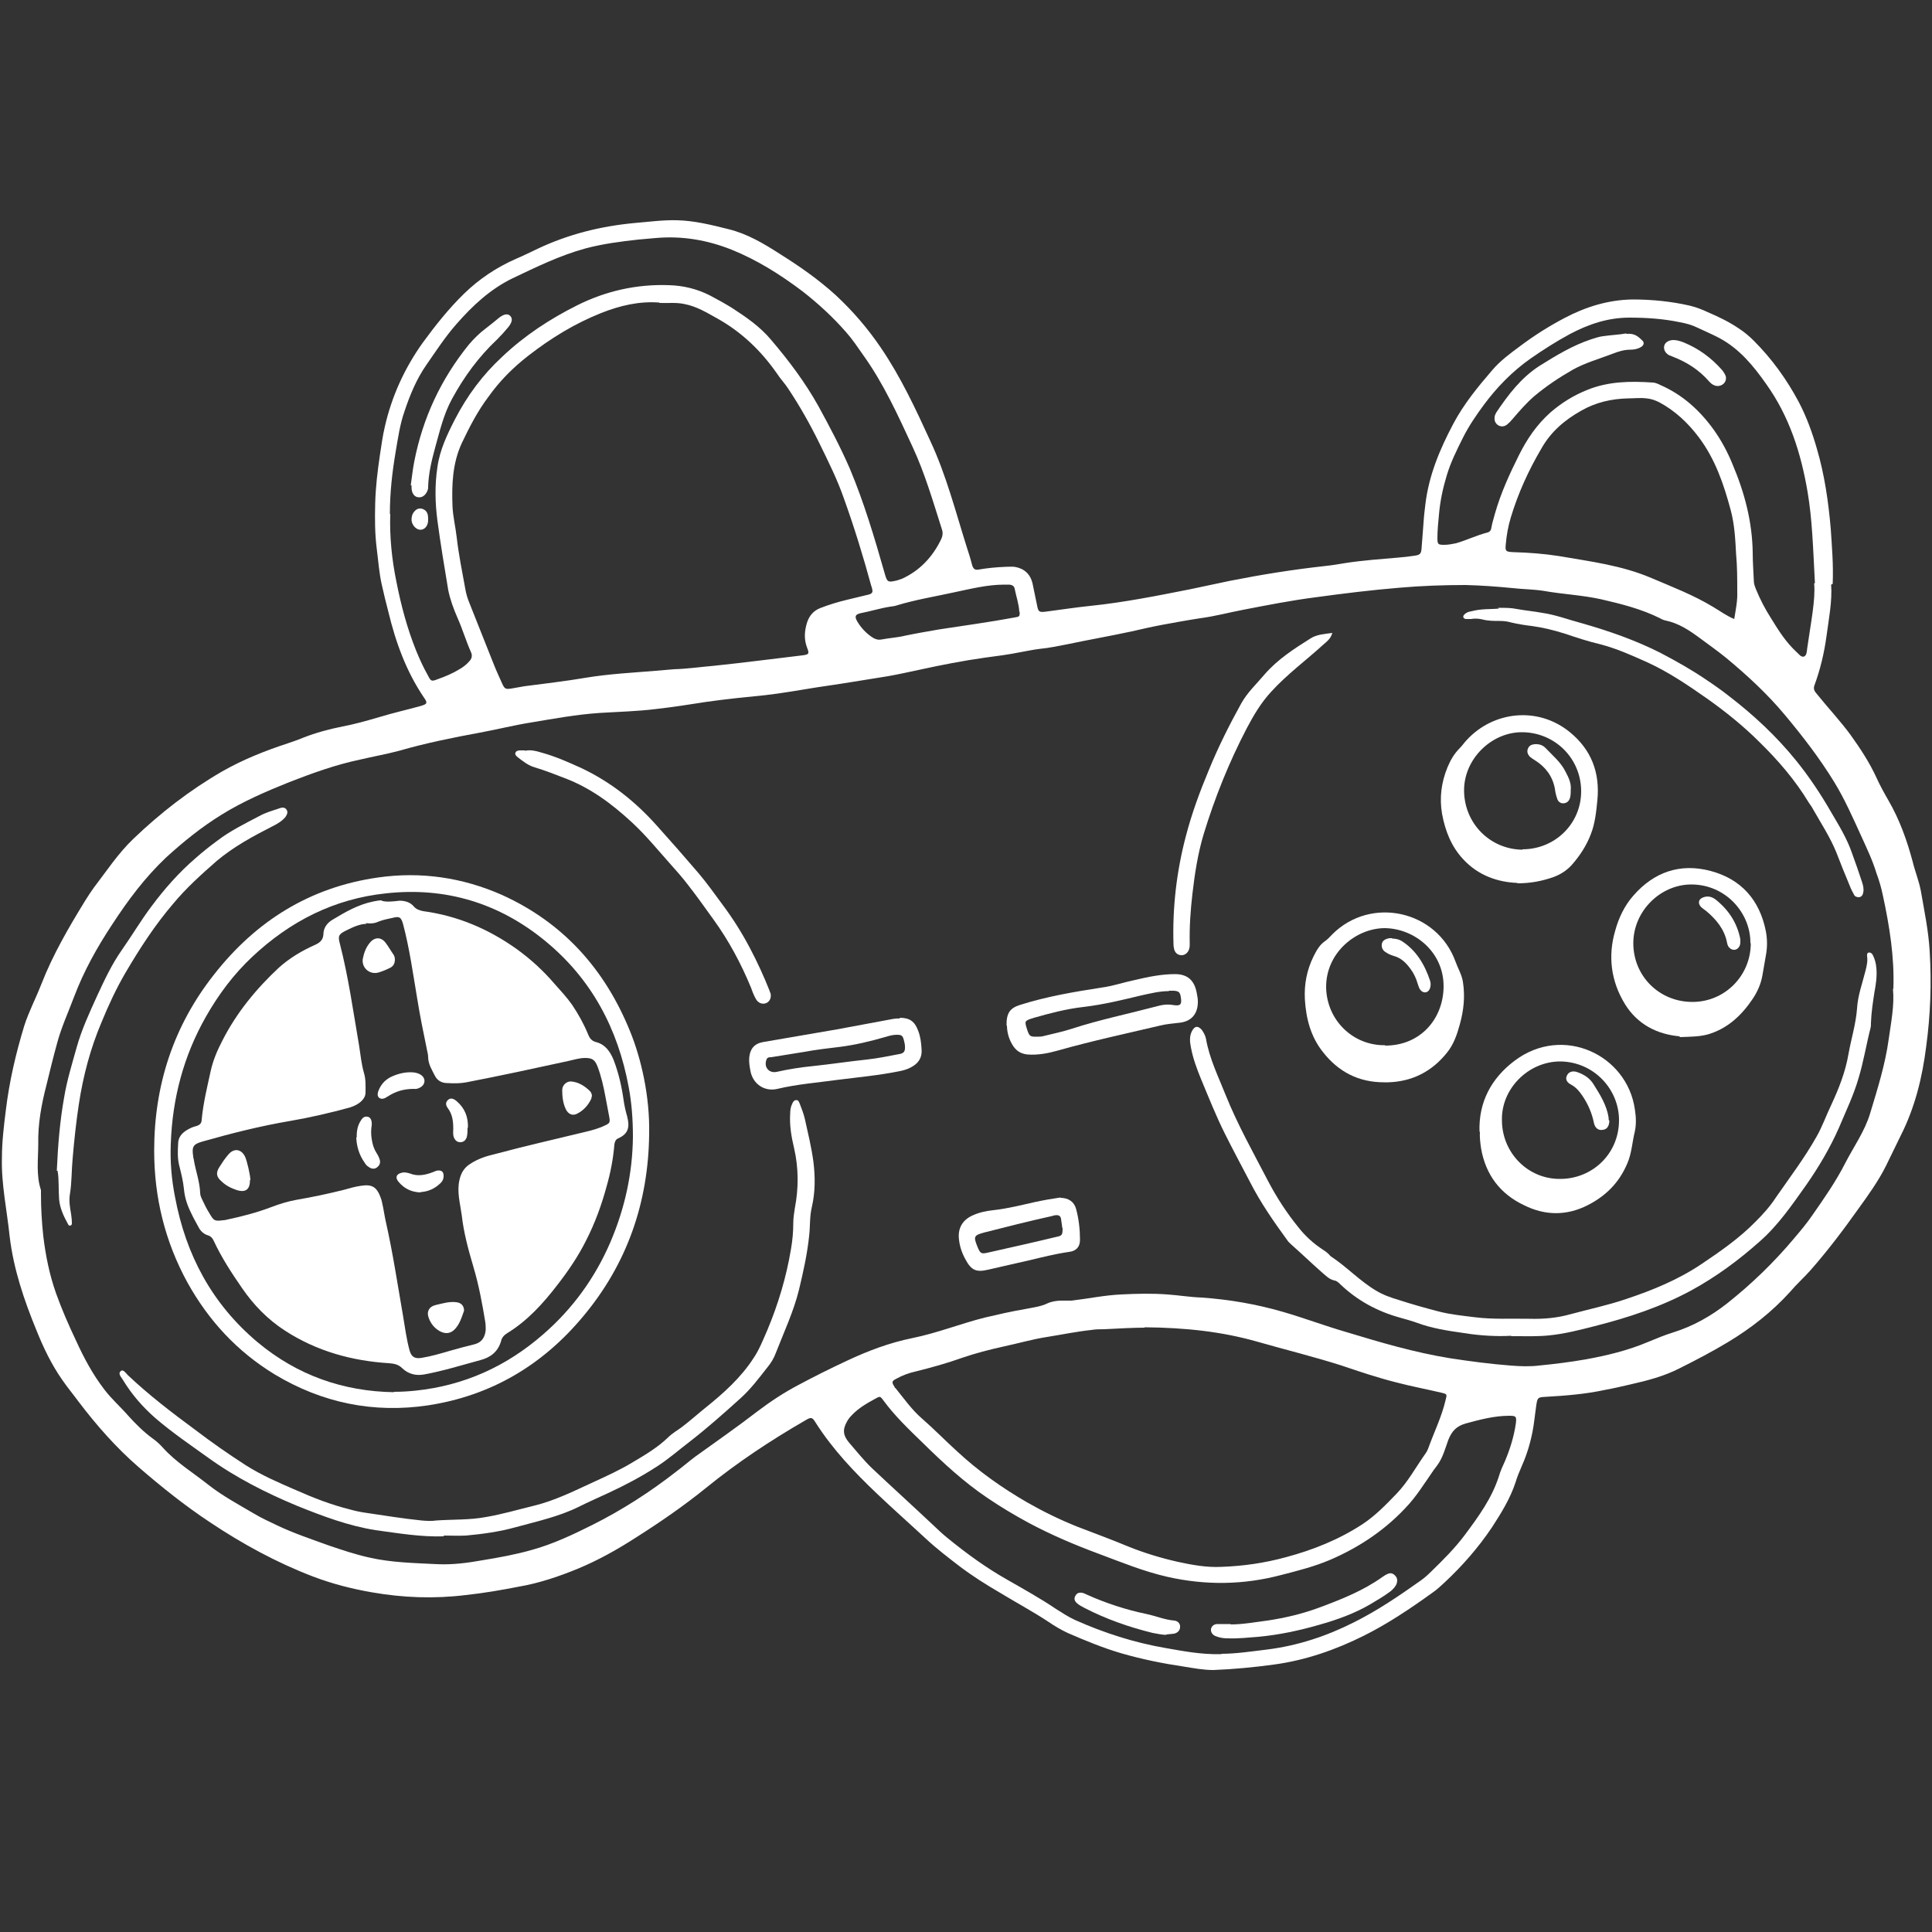 <?xml version="1.0" encoding="UTF-8"?><svg id="Layer_1" xmlns="http://www.w3.org/2000/svg" viewBox="0 0 50 50"><rect x="0" y="0" width="50" height="50" fill="#333333" stroke="none"/><defs><style>.cls-1{fill:#fff;}</style></defs><path class="cls-1" d="m47.39,15.13c.03.43-.06.88-.12,1.33-.06.44-.16.86-.31,1.27-.04.1,0,.16.06.23.29.36.61.7.88,1.07.25.35.48.7.66,1.09.09.2.2.4.31.59.29.5.48,1.03.63,1.59.06.25.16.49.21.75.09.52.2,1.04.23,1.57.05.83.02,1.65-.09,2.46-.1.8-.29,1.58-.66,2.31-.13.26-.25.52-.38.78-.2.4-.46.76-.72,1.12-.39.55-.8,1.09-1.24,1.59-.17.19-.36.36-.52.55-.47.52-1.02.95-1.62,1.31-.4.24-.82.46-1.24.67-.41.21-.84.32-1.28.42-.22.05-.43.1-.65.14-.51.11-1.02.15-1.54.18-.2.01-.21.02-.24.21-.02.12-.03.25-.05.38-.05.42-.16.83-.33,1.21-.06.14-.12.28-.16.42-.14.42-.37.79-.61,1.16-.35.52-.76.99-1.22,1.42-.1.09-.2.19-.32.27-.57.41-1.15.8-1.77,1.11-.74.37-1.52.64-2.34.75-.52.07-1.04.12-1.56.14-.26,0-.52-.05-.77-.09-.54-.08-1.08-.19-1.6-.34-.48-.14-.94-.33-1.4-.53-.17-.08-.34-.18-.5-.29-.41-.27-.84-.5-1.25-.75-.36-.21-.71-.43-1.04-.68-.3-.23-.6-.46-.88-.72-.42-.39-.85-.77-1.26-1.16-.59-.56-1.15-1.15-1.59-1.84-.09-.15-.12-.15-.27-.06-.9.52-1.76,1.09-2.56,1.74-.58.47-1.19.89-1.82,1.29-.48.31-.98.59-1.51.81-.49.2-.99.37-1.51.46-.46.09-.92.17-1.39.22-.81.1-1.62.07-2.42-.07-.52-.09-1.03-.22-1.53-.41-.94-.36-1.82-.84-2.66-1.4-.65-.43-1.25-.91-1.84-1.42-.59-.51-1.1-1.09-1.57-1.71-.14-.19-.29-.37-.42-.56-.28-.4-.49-.84-.67-1.29-.32-.78-.59-1.58-.69-2.42-.07-.68-.22-1.36-.2-2.04,0-.41.05-.82.1-1.22.09-.75.26-1.48.48-2.2.12-.37.3-.71.44-1.07.3-.77.71-1.47,1.14-2.17.07-.11.14-.22.22-.33.33-.43.63-.89,1.03-1.27.69-.66,1.45-1.25,2.28-1.73.54-.31,1.12-.54,1.7-.73.14-.05.27-.09.41-.15.33-.13.67-.22,1.02-.29.32-.06.63-.15.94-.24.36-.11.72-.19,1.08-.29.17-.05.18-.08.08-.22-.46-.68-.73-1.43-.92-2.22-.06-.23-.12-.47-.17-.7-.07-.31-.09-.62-.13-.93-.05-.39-.05-.78-.04-1.17.01-.42.06-.83.12-1.24.04-.25.07-.5.13-.75.18-.79.51-1.51.98-2.17.33-.45.67-.88,1.07-1.27.39-.38.84-.68,1.34-.9.19-.08.37-.17.56-.26.8-.38,1.65-.59,2.53-.67.36-.03.72-.08,1.08-.07.45.01.89.12,1.33.23.49.12.91.37,1.33.64.51.32,1,.66,1.45,1.07.44.41.82.85,1.16,1.35.52.76.91,1.6,1.29,2.43.41.88.65,1.82.94,2.74.05.15.1.31.14.47.03.09.07.13.17.11.23-.04.45-.06.68-.07.08,0,.17-.01.25,0,.24.04.4.18.46.42.04.19.08.39.12.58.03.16.05.18.22.16.39-.05.77-.11,1.16-.15.87-.09,1.72-.26,2.58-.43.35-.07.69-.15,1.04-.22.81-.16,1.62-.29,2.44-.38.19-.02.37-.05.55-.08.45-.07.91-.1,1.36-.14.14-.01.29-.03.43-.05.13-.02.16-.05.17-.19.02-.22.03-.43.05-.65.01-.17.03-.34.05-.5.09-.74.37-1.41.72-2.07.27-.51.63-.95,1-1.38.21-.25.47-.44.74-.64.36-.27.74-.51,1.14-.72.55-.29,1.13-.47,1.76-.48.5,0,1,.05,1.48.16.17.04.32.1.47.17.28.12.55.25.8.42.14.09.27.2.39.32.47.47.85,1,1.16,1.58.2.38.35.79.47,1.21.2.68.3,1.38.36,2.08.03.46.07.92.05,1.42Zm1.61,10.46c.03-.82-.1-1.62-.27-2.41-.04-.2-.1-.4-.17-.59-.1-.33-.25-.64-.39-.95-.22-.48-.43-.96-.7-1.4-.38-.62-.82-1.19-1.28-1.74-.45-.54-.96-1.01-1.5-1.46-.22-.18-.46-.35-.69-.52-.27-.2-.55-.39-.89-.46-.05-.01-.1-.03-.15-.06-.48-.24-1-.37-1.52-.49-.49-.11-1-.13-1.5-.22-.26-.04-.53-.04-.79-.07-.41-.04-.82-.07-1.22-.08-.57,0-1.14.02-1.71.07-.73.06-1.46.15-2.19.25-.62.08-1.23.2-1.85.32-.37.07-.74.17-1.12.22-.33.05-.65.11-.98.17-.27.05-.53.11-.79.17-.56.12-1.13.22-1.7.34-.22.04-.44.09-.66.11-.18.02-.36.06-.53.09-.3.06-.6.1-.91.14-.57.08-1.13.19-1.68.31-.28.06-.55.12-.83.17-.62.1-1.23.2-1.85.29-.44.07-.88.15-1.32.2-.5.05-1,.1-1.5.17-.45.07-.89.14-1.34.19-.48.06-.96.07-1.44.1-.61.04-1.2.15-1.8.25-.44.07-.87.18-1.31.26-.7.13-1.4.27-2.09.47-.34.09-.68.15-1.02.23-.62.13-1.23.35-1.82.58-.6.24-1.2.5-1.75.84-.52.32-.99.7-1.44,1.11-.55.52-.99,1.11-1.4,1.74-.39.59-.73,1.2-.98,1.86-.15.4-.33.79-.44,1.2-.1.36-.19.73-.28,1.1-.13.5-.22,1-.21,1.51,0,.4-.06.81.07,1.2,0,.03,0,.06,0,.09,0,.37.02.73.06,1.1.06.5.16,1,.33,1.48.15.42.33.83.52,1.23.2.44.43.87.73,1.26.19.25.42.45.62.68.19.21.39.41.62.58.1.07.19.15.27.24.35.39.8.66,1.2.98.36.28.77.5,1.16.73.2.12.4.21.61.31.42.2.87.35,1.31.51.35.12.71.24,1.07.32.57.13,1.16.14,1.74.17.4.02.79-.03,1.18-.1.43-.07.87-.15,1.29-.27.54-.15,1.05-.39,1.55-.64.78-.39,1.51-.86,2.2-1.4.16-.12.31-.25.47-.37.54-.39,1.09-.77,1.62-1.18.33-.25.68-.48,1.04-.67.41-.22.83-.43,1.26-.63.55-.26,1.11-.47,1.7-.59.64-.13,1.24-.37,1.87-.53.34-.08.69-.16,1.04-.22.2-.04.4-.06.59-.15.11-.05.24-.07.37-.07.08,0,.17,0,.25,0,.43-.05.85-.14,1.29-.16.4-.02.79-.03,1.19,0,.29.02.59.07.88.08.72.05,1.42.17,2.11.37.55.16,1.08.36,1.63.52.89.27,1.77.53,2.69.68.52.08,1.05.15,1.57.19.25.02.5.03.74,0,.41-.04.81-.09,1.21-.16.55-.1,1.09-.23,1.61-.45.22-.09.43-.18.66-.25.51-.16.97-.42,1.39-.75.63-.5,1.21-1.06,1.73-1.68.17-.2.33-.39.48-.61.3-.43.6-.86.84-1.33.22-.43.51-.83.65-1.3.19-.63.39-1.26.48-1.92.06-.43.15-.87.11-1.3ZM17.06,7.83c-.52-.04-1.02.08-1.5.27-.68.27-1.3.65-1.88,1.1-.4.31-.75.66-1.04,1.07-.28.37-.49.78-.69,1.2-.24.52-.26,1.07-.24,1.62.01.27.08.55.11.82.05.44.14.88.22,1.32.02.13.06.26.11.38.21.52.41,1.04.62,1.56.07.18.15.35.23.53.06.13.09.14.23.12.11-.02.22-.04.34-.06.53-.07,1.06-.13,1.59-.22.6-.1,1.21-.13,1.81-.18.16-.01.31-.03.47-.04.35-.01.69-.06,1.04-.09.77-.08,1.53-.18,2.29-.27.16-.02.18-.04.12-.19-.09-.23-.07-.45,0-.67.06-.17.16-.29.33-.36.23-.09.46-.16.71-.22.18-.04.36-.09.54-.13.09-.02.13-.06.1-.15,0-.02-.01-.05-.02-.07-.21-.77-.44-1.52-.71-2.27-.17-.49-.4-.95-.63-1.42-.24-.49-.51-.97-.81-1.42-.09-.14-.2-.25-.29-.39-.41-.59-.92-1.08-1.55-1.43-.27-.15-.53-.31-.84-.37-.22-.05-.43-.02-.65-.03Zm12.55,26.53c-.27,0-.65.02-1.03.04-.11,0-.23,0-.34.02-.38.04-.76.12-1.14.18-.39.06-.76.17-1.14.25-.36.08-.71.17-1.06.29-.39.14-.79.25-1.19.35-.18.04-.35.1-.51.19-.12.06-.13.09-.05.21,0,.02.02.03.03.04.22.27.42.56.69.79.31.27.6.57.91.85.55.51,1.16.94,1.8,1.31.42.24.85.45,1.3.63.44.17.88.33,1.31.51.42.17.85.3,1.29.4.37.08.75.15,1.13.13.57-.02,1.12-.1,1.67-.25.71-.19,1.38-.46,1.99-.86.33-.22.6-.5.87-.78.3-.31.5-.69.75-1.04.03-.04.05-.08.07-.13.15-.42.35-.82.45-1.25.04-.16.05-.16-.12-.2-.38-.09-.76-.16-1.14-.26-.48-.12-.96-.28-1.43-.44-.72-.23-1.46-.41-2.19-.62-.92-.26-1.85-.36-2.9-.37ZM10.1,13.3c-.02.58.04,1.18.16,1.76.12.61.28,1.21.51,1.78.09.22.19.44.31.65.07.14.09.15.24.09.2-.07.39-.15.57-.26.09-.05.18-.12.25-.2.07-.07.09-.15.05-.24-.13-.29-.22-.6-.35-.89-.1-.23-.19-.47-.24-.72-.1-.6-.2-1.2-.28-1.8-.06-.46-.07-.92,0-1.38.06-.44.25-.84.45-1.23.32-.62.72-1.16,1.23-1.63.58-.55,1.24-.98,1.94-1.33.74-.37,1.54-.55,2.37-.52.38.01.74.1,1.07.27.19.1.37.2.55.31.37.24.74.49,1.03.84.46.54.88,1.1,1.22,1.71.29.53.57,1.06.81,1.61.37.88.64,1.79.9,2.7.07.25.08.26.33.2.04-.01.08-.03.12-.04.46-.21.79-.56,1.01-1.01.04-.08.06-.17.03-.26-.23-.72-.44-1.45-.76-2.14-.38-.82-.75-1.64-1.28-2.38-.14-.2-.28-.41-.44-.59-.34-.39-.72-.74-1.13-1.06-.57-.43-1.17-.81-1.84-1.08-.63-.25-1.28-.36-1.96-.3-.15.01-.3.03-.45.04-.46.05-.92.11-1.37.23-.66.18-1.27.48-1.88.77-.58.28-1.04.71-1.46,1.19-.29.33-.53.7-.78,1.06-.25.36-.42.77-.56,1.19-.12.34-.17.7-.23,1.05-.09.53-.15,1.06-.15,1.61Zm21.52,29.5c.35,0,.76-.06,1.17-.11.8-.1,1.55-.35,2.26-.71.6-.3,1.16-.68,1.71-1.07.1-.07.19-.15.27-.23.32-.31.63-.62.89-.97.35-.47.69-.94.87-1.5.04-.14.1-.27.16-.4.13-.31.23-.63.28-.97.02-.18.01-.2-.17-.2-.39,0-.76.1-1.13.2-.24.07-.36.2-.45.43-.08.22-.14.46-.29.66-.12.15-.22.32-.33.47-.12.18-.25.36-.39.52-.57.64-1.26,1.11-2.05,1.45-.4.17-.83.28-1.26.39-.98.26-1.96.27-2.94.05-.62-.14-1.2-.38-1.79-.6-.62-.23-1.23-.49-1.81-.8-.37-.2-.72-.41-1.06-.64-.61-.41-1.15-.91-1.67-1.42-.36-.35-.73-.7-1.03-1.11-.08-.11-.09-.11-.21-.04-.22.12-.43.24-.6.42-.05.05-.1.11-.13.17-.12.21-.1.36.05.54.2.23.38.46.6.67.52.49,1.05.97,1.57,1.46.13.12.25.24.39.35.49.4,1,.77,1.55,1.08.42.24.85.48,1.25.75.16.1.31.2.48.28.76.34,1.54.59,2.35.73.46.08.91.17,1.44.16Zm15.35-27.71c-.05-.95-.07-1.65-.19-2.36-.17-1-.47-1.95-1.07-2.79-.33-.47-.69-.91-1.21-1.19-.19-.1-.38-.18-.57-.27-.14-.07-.29-.11-.45-.14-.43-.09-.86-.12-1.31-.12-.56,0-1.06.17-1.55.43-.35.19-.68.4-1.01.63-.47.33-.87.74-1.21,1.2-.2.27-.39.55-.54.85-.16.32-.32.64-.42.98-.1.33-.17.66-.2,1.01-.02.2-.04.41-.04.61,0,.16.02.17.18.17.1,0,.2-.02.3-.04.28-.08.54-.21.82-.28.07-.02.09-.07.1-.14.02-.12.06-.23.09-.35.15-.53.38-1.03.62-1.51.21-.42.46-.79.82-1.11.29-.25.6-.44.95-.58.54-.22,1.11-.23,1.69-.19.06,0,.13.03.19.06.58.25,1.03.66,1.39,1.16.2.28.36.58.49.9.31.73.51,1.49.52,2.29,0,.25.02.49.03.74,0,.07.03.13.05.19.11.27.24.52.4.77.19.31.38.61.65.86.06.05.12.15.2.12.07-.03.07-.14.08-.21.09-.64.22-1.27.18-1.68Zm-2.09.94c.04-.25.09-.48.08-.72,0-.32,0-.65-.03-.97-.02-.38-.04-.77-.14-1.14-.18-.67-.4-1.32-.83-1.89-.28-.37-.61-.68-1.02-.9-.1-.05-.21-.09-.33-.1-.16-.02-.31,0-.47,0-.43.01-.84.1-1.22.32-.43.24-.79.55-1.03.98-.33.56-.6,1.15-.79,1.78-.07.23-.11.46-.13.69-.02.19,0,.2.2.21.39.01.78.04,1.17.1.81.14,1.63.24,2.4.57.54.23,1.09.44,1.6.75.17.1.33.22.54.31Zm-18.5-.19c-.01-.21-.08-.4-.12-.6-.01-.07-.06-.1-.13-.11-.05,0-.1,0-.14,0-.44,0-.87.11-1.3.2-.5.11-1,.19-1.49.34-.05.02-.11.02-.16.03-.26.04-.51.12-.77.17-.12.03-.17.07-.08.22.09.15.21.28.35.38.08.06.17.1.27.08.21-.04.42-.05.62-.1.29-.06.58-.11.87-.16.65-.1,1.31-.19,1.96-.31.13-.02.13-.03.13-.15Z"/><path class="cls-1" d="m16.8,29.35c-.02,1.77-.57,3.36-1.71,4.72-1.05,1.26-2.38,2.05-4.01,2.3-1.41.21-2.74-.06-3.97-.8-.97-.59-1.71-1.39-2.26-2.38-.58-1.06-.86-2.2-.86-3.41,0-1.7.5-3.23,1.55-4.56,1.08-1.38,2.48-2.26,4.24-2.51,1.11-.16,2.19,0,3.21.45,1.59.72,2.67,1.93,3.32,3.54.28.69.51,1.66.49,2.65Zm-6.61,6.67c.19,0,.37-.01.56-.03,1.26-.13,2.36-.63,3.31-1.46.76-.66,1.34-1.46,1.74-2.39.37-.87.57-1.77.58-2.72,0-.43-.03-.87-.11-1.29-.28-1.51-.96-2.79-2.15-3.77-1.2-.99-2.59-1.41-4.13-1.24-1.34.14-2.48.72-3.46,1.64-.48.45-.87.97-1.2,1.55-.58,1.02-.87,2.12-.91,3.29-.02.46.02.93.11,1.38.28,1.5.96,2.77,2.14,3.76,1.02.85,2.21,1.27,3.53,1.29Z"/><path class="cls-1" d="m39.1,34.57c-.34.02-.78,0-1.21-.07-.42-.06-.83-.12-1.23-.27-.14-.05-.29-.09-.43-.13-.58-.16-1.1-.44-1.54-.86-.04-.04-.09-.09-.15-.1-.15-.03-.24-.14-.35-.23-.26-.23-.51-.47-.77-.7-.04-.04-.08-.07-.11-.12-.35-.48-.69-.97-.96-1.5-.22-.42-.44-.83-.65-1.25-.23-.46-.42-.94-.62-1.42-.11-.27-.21-.54-.26-.82-.03-.14-.04-.29.03-.42.07-.13.15-.14.25-.03.05.07.09.14.11.23.09.52.32.98.51,1.46.31.77.72,1.5,1.1,2.23.22.42.48.82.78,1.19.18.23.4.43.65.59.05.03.1.07.14.11.02.02.04.05.06.06.41.27.74.63,1.16.88.18.11.38.18.58.24.34.11.69.21,1.04.3.31.08.62.11.94.15.47.06.94.03,1.41.04.36.01.72-.02,1.07-.12.48-.13.96-.23,1.43-.39.69-.23,1.35-.5,1.96-.91.49-.33.98-.67,1.4-1.1.19-.19.37-.39.52-.62.36-.52.74-1.02,1.05-1.57.15-.26.25-.55.38-.82.2-.43.37-.86.45-1.33.07-.39.19-.77.22-1.17.02-.34.14-.66.22-.98.03-.12.06-.25.04-.37,0-.04-.01-.09.05-.1.05,0,.08.03.1.07.05.1.08.21.09.33.02.21-.01.42-.05.63-.04.26-.08.52-.09.79,0,.04,0,.09-.01.13-.11.43-.18.87-.31,1.3-.13.45-.33.86-.51,1.29-.23.52-.52,1.01-.84,1.47-.37.52-.73,1.05-1.21,1.47-.54.48-1.12.91-1.76,1.26-.79.43-1.64.71-2.51.93-.39.1-.78.2-1.18.24-.29.03-.58.02-.97.02Z"/><path class="cls-1" d="m11.49,39.76c-.6.02-1.18-.08-1.77-.16-.7-.11-1.36-.36-2.01-.62-.82-.34-1.61-.74-2.33-1.26-.46-.33-.93-.65-1.36-1.02-.33-.29-.61-.61-.84-.99-.04-.07-.14-.16-.05-.23.06-.05.13.06.18.11.55.52,1.14.97,1.75,1.42.42.32.85.62,1.3.91.41.26.85.45,1.29.64.45.2.91.38,1.39.5.14.04.28.07.42.09.48.07.96.15,1.45.2.13.01.25.02.38,0,.43-.03.87-.01,1.29-.09.41-.07.82-.19,1.23-.29.54-.13,1.04-.38,1.54-.61.35-.16.7-.32,1.03-.52.32-.19.64-.38.91-.64.11-.11.24-.18.36-.27.21-.16.41-.34.61-.5.46-.37.91-.77,1.24-1.28.15-.22.25-.48.36-.73.28-.67.49-1.37.61-2.09.04-.23.06-.45.06-.68,0-.13.02-.25.04-.38.1-.52.1-1.04-.02-1.56-.07-.29-.12-.59-.1-.89,0-.08.01-.17.05-.25.02-.05.05-.1.11-.1.06,0,.07.06.09.1.05.13.1.26.13.39.08.36.17.73.22,1.1.05.4.05.79-.04,1.18-.06.25-.04.5-.07.75-.05.47-.15.92-.26,1.38-.14.57-.39,1.1-.6,1.64-.05.14-.13.27-.23.39-.22.28-.43.56-.7.8-.42.38-.85.76-1.3,1.11-.29.22-.56.46-.86.65-.4.26-.82.48-1.25.68-.26.12-.51.23-.77.36-.51.25-1.06.37-1.61.52-.43.12-.86.18-1.3.22-.19.01-.38,0-.58,0Z"/><path class="cls-1" d="m35.82,28.01c-.66,0-1.18-.27-1.58-.78-.32-.4-.44-.87-.47-1.37-.02-.39.05-.75.22-1.1.08-.16.16-.31.31-.41.07-.05.12-.11.18-.17,1-1,2.71-.62,3.19.71.06.17.16.33.19.52.06.38.02.74-.08,1.1-.07.26-.16.52-.33.73-.39.49-.9.75-1.52.77-.04,0-.07,0-.11,0Zm.03-.95c.91,0,1.5-.69,1.51-1.52.01-.9-.75-1.51-1.52-1.52-.74,0-1.53.63-1.52,1.54.02.85.7,1.5,1.52,1.49Z"/><path class="cls-1" d="m39.27,22.85c-.51-.02-1.01-.19-1.4-.61-.31-.33-.47-.74-.55-1.18-.07-.41-.02-.81.14-1.2.08-.19.17-.35.32-.5.07-.07.12-.15.19-.22.68-.73,1.83-.87,2.66-.19.55.45.78,1.04.71,1.76-.03.3-.06.6-.17.88-.11.29-.28.55-.48.78-.13.15-.3.26-.49.33-.29.1-.58.16-.93.16Zm.13-.87c.84,0,1.52-.66,1.52-1.5,0-.84-.66-1.51-1.5-1.53-.81-.02-1.54.69-1.53,1.52.01.84.67,1.51,1.51,1.52Z"/><path class="cls-1" d="m38.29,29.3c-.03-.78.31-1.4.91-1.85,1.25-.94,2.91-.15,3.11,1.26.03.19.04.38,0,.57-.07.28-.08.57-.2.84-.21.49-.55.83-1.02,1.07-.55.28-1.11.27-1.65,0-.61-.29-.99-.78-1.11-1.47-.02-.14-.04-.29-.03-.44Zm.58-.31c0,.84.67,1.53,1.51,1.52.82,0,1.52-.64,1.52-1.52,0-.8-.65-1.51-1.52-1.52-.83,0-1.53.71-1.51,1.52Z"/><path class="cls-1" d="m43.47,26.82c-.57-.05-1.09-.3-1.42-.84-.36-.59-.44-1.24-.25-1.89.09-.33.24-.65.47-.91.53-.61,1.21-.85,2-.64.79.21,1.27.75,1.43,1.56.04.21.04.42,0,.63-.03.17-.06.34-.09.52-.04.22-.13.42-.25.6-.29.43-.65.77-1.16.92-.22.06-.45.06-.73.07Zm1.83-2.41c.01-.77-.63-1.52-1.53-1.52-.8,0-1.5.69-1.5,1.52,0,.85.67,1.52,1.53,1.52.84,0,1.51-.68,1.51-1.52Z"/><path class="cls-1" d="m38.77,15.73c.2,0,.34,0,.48.03.22.04.44.06.66.1.35.05.69.18,1.03.27.7.2,1.39.44,2.04.77.4.21.79.43,1.16.68.21.14.41.28.6.43.64.49,1.23,1.04,1.74,1.67.34.42.64.87.91,1.34.2.34.41.68.54,1.06.09.25.18.5.26.75.03.09.05.18.03.27-.01.06-.04.11-.11.12-.06,0-.11-.02-.13-.07-.04-.07-.08-.15-.11-.23-.12-.29-.24-.58-.35-.87-.16-.39-.39-.74-.6-1.11-.03-.06-.07-.11-.11-.17-.35-.58-.79-1.09-1.27-1.56-.42-.42-.88-.79-1.36-1.13-.5-.35-1-.69-1.55-.94-.4-.18-.8-.36-1.23-.47-.3-.07-.6-.17-.9-.27-.28-.09-.57-.16-.86-.2-.18-.02-.36-.05-.53-.09-.1-.03-.2-.04-.3-.04-.15,0-.3,0-.45-.04-.09-.02-.19-.03-.29-.01-.05,0-.1,0-.14,0-.07-.02-.08-.07-.03-.12.05-.05.11-.07.18-.08.25-.07.51-.05.71-.07Z"/><path class="cls-1" d="m1.47,30.3c.03-.67.08-1.29.19-1.9.07-.43.2-.85.32-1.28.13-.47.33-.9.53-1.34.19-.41.38-.82.64-1.19.26-.37.49-.76.76-1.12.34-.46.72-.89,1.15-1.26.18-.16.37-.31.56-.45.34-.26.71-.44,1.09-.64.16-.09.34-.14.52-.2.07-.03.15-.03.19.04.04.07,0,.13-.03.18-.09.11-.21.18-.33.24-.51.26-1.01.53-1.45.9-.4.35-.79.7-1.13,1.11-.47.55-.86,1.15-1.23,1.78-.24.41-.44.84-.62,1.28-.29.68-.48,1.4-.59,2.13-.07.46-.12.93-.16,1.4-.03.31-.02.61-.07.92-.03.18,0,.35.03.52.01.08.02.15.02.23,0,.03,0,.06-.05.07-.03,0-.04-.02-.05-.04-.11-.2-.21-.41-.23-.64-.02-.26,0-.53-.04-.74Z"/><path class="cls-1" d="m26.05,26.55c-.01-.33.09-.46.34-.54.69-.22,1.4-.34,2.11-.45.3-.04.59-.14.88-.2.34-.08.68-.15,1.03-.15.32,0,.5.16.56.48.01.07.03.14.03.21.01.33-.16.54-.49.57-.16.02-.32.03-.48.07-.89.21-1.78.4-2.66.65-.25.07-.51.12-.78.1-.19-.02-.31-.11-.4-.27-.1-.17-.13-.35-.13-.48Zm4.2-.9c-.24,0-.48.06-.71.11-.5.12-.99.24-1.5.3-.44.05-.86.16-1.28.28-.26.08-.25.08-.17.33.05.14.07.16.22.16.07,0,.15,0,.21-.02.24-.06.49-.11.73-.19.71-.23,1.44-.38,2.16-.57.14-.04.29-.07.45-.04.19.03.23-.01.2-.2-.02-.13-.05-.16-.18-.17-.04,0-.08,0-.13,0Z"/><path class="cls-1" d="m23.28,26.34c.26,0,.39.09.48.33.06.15.08.31.09.48.02.22-.08.37-.27.47-.09.05-.19.08-.29.1-.54.11-1.09.16-1.64.23-.51.07-1.03.11-1.53.23-.34.08-.64-.13-.7-.47-.02-.11-.04-.22-.03-.34.02-.22.13-.36.35-.4.64-.11,1.28-.22,1.92-.33.43-.08.86-.16,1.29-.24.11-.02.22-.05.34-.04Zm-.08.44c-.1,0-.2.03-.3.06-.38.11-.76.2-1.14.25-.31.04-.62.07-.93.13-.29.05-.58.09-.87.14-.05,0-.11,0-.13.08-.06.19.08.34.27.3.31-.07.63-.12.94-.15.47-.05.93-.12,1.4-.17.28-.03.56-.09.83-.14.13-.02.16-.08.15-.21,0-.05-.02-.11-.03-.16-.03-.11-.06-.13-.18-.13Z"/><path class="cls-1" d="m13.58,19.43c.15-.03.28,0,.41.04.37.1.71.25,1.06.41.76.36,1.4.87,1.96,1.5.36.4.72.81,1.07,1.22.22.26.41.53.61.8.27.36.51.74.72,1.14.19.36.36.73.51,1.11,0,.02.01.03.02.05.03.12-.02.22-.11.26-.1.04-.21,0-.27-.11-.05-.09-.09-.19-.12-.28-.26-.63-.58-1.23-.98-1.78-.21-.29-.42-.59-.64-.87-.15-.2-.32-.39-.49-.58-.32-.36-.63-.74-.99-1.07-.51-.47-1.06-.88-1.72-1.13-.26-.1-.51-.2-.78-.28-.17-.05-.31-.16-.45-.27-.03-.03-.07-.06-.05-.11.02-.05.06-.05.1-.06.05,0,.11,0,.14,0Z"/><path class="cls-1" d="m34.48,16.38c-.04.15-.14.22-.23.3-.45.41-.94.77-1.35,1.22-.26.28-.45.6-.63.94-.46.88-.83,1.8-1.12,2.75-.15.5-.23,1.02-.29,1.54-.05.43-.08.86-.07,1.29,0,.06,0,.12-.03.18-.04.08-.12.13-.2.12-.09-.01-.14-.06-.17-.14-.01-.05-.02-.09-.02-.14-.03-.95.08-1.89.32-2.8.15-.58.36-1.15.59-1.7.24-.59.53-1.17.84-1.73.16-.29.4-.51.61-.76.34-.39.76-.66,1.19-.93.16-.1.34-.11.55-.14Z"/><path class="cls-1" d="m27.44,31c.21,0,.36.1.41.29.07.26.1.53.1.8,0,.18-.1.29-.29.31-.35.05-.7.14-1.04.22-.35.08-.7.16-1.05.24-.3.07-.43.02-.58-.26-.09-.16-.15-.33-.17-.51-.04-.29.08-.51.34-.63.17-.08.35-.12.54-.14.37-.04.72-.13,1.08-.21.23-.05.46-.09.67-.12Zm.05.78c0-.05-.02-.14-.03-.23-.01-.08-.06-.11-.14-.1-.03,0-.06.01-.09.02-.59.13-1.18.28-1.77.43-.25.07-.27.1-.17.35.08.2.1.21.31.16.58-.13,1.16-.26,1.74-.4.15-.03.16-.05.16-.24Z"/><path class="cls-1" d="m10.63,12.56c.03-.2.05-.41.09-.61.22-1.13.69-2.14,1.42-3.04.13-.15.27-.29.43-.41.12-.09.24-.19.35-.28.12-.09.21-.11.28-.05.07.07.06.16-.04.29-.09.11-.19.22-.29.32-.48.45-.86.97-1.17,1.54-.22.4-.32.84-.44,1.27-.09.33-.17.66-.18,1.01,0,.01,0,.02,0,.04-.03.14-.13.24-.24.23-.11,0-.19-.1-.19-.26,0-.02,0-.04,0-.05,0,0,0,0,0,0Z"/><path class="cls-1" d="m11.08,13.42s0,.02,0,.04c0,.15-.09.25-.2.25-.11,0-.22-.12-.23-.25,0-.09.02-.17.08-.23.06-.07.14-.09.23-.05.1.05.12.14.12.24Z"/><path class="cls-1" d="m31.85,42.04c.32,0,.63-.06.95-.1.47-.07.93-.18,1.38-.35.56-.21,1.11-.43,1.6-.78.04-.03.09-.06.14-.08.07-.03.13-.01.18.04.06.06.07.12.05.2-.03.09-.09.15-.16.21-.17.13-.35.23-.53.34-.41.24-.86.4-1.32.53-.52.15-1.04.26-1.57.31-.26.02-.53.05-.79.04-.1,0-.2-.01-.3-.05-.1-.03-.15-.11-.14-.19.02-.09.09-.13.17-.13.11,0,.23,0,.34,0Z"/><path class="cls-1" d="m30.19,42.31c-.12,0-.24-.03-.36-.05-.61-.15-1.21-.36-1.77-.65-.07-.04-.14-.07-.2-.13-.05-.05-.07-.11-.03-.18.04-.07.09-.09.17-.08.05.01.09.03.13.05.49.22,1.01.39,1.54.5.24.05.47.15.72.17.1.01.16.09.15.17,0,.08-.06.15-.16.17-.06.01-.13.01-.2.02Z"/><path class="cls-1" d="m42.1,8.64c.21-.02.31.08.41.18.05.05.03.12-.04.16-.08.05-.18.07-.28.07-.16,0-.32.05-.47.11-.34.13-.7.23-1.02.41-.35.2-.68.42-.99.68-.21.18-.39.39-.57.6-.04.05-.09.1-.14.14-.07.05-.14.06-.22.02-.08-.05-.11-.12-.1-.21,0-.04.02-.08.04-.12.31-.46.64-.9,1.12-1.21.43-.27.86-.53,1.34-.69.1-.03.21-.07.31-.08.21-.03.43-.04.59-.07Z"/><path class="cls-1" d="m44.45,9.99c-.08,0-.16-.05-.22-.12-.26-.3-.58-.5-.94-.64-.03-.01-.07-.03-.1-.04-.1-.06-.14-.15-.12-.24.02-.09.12-.15.24-.15.09,0,.18.03.26.06.39.16.72.4,1,.72.04.05.07.1.09.15.04.13-.06.26-.21.26Z"/><path class="cls-1" d="m9.87,23.31c.13.04.3.02.47,0,.14,0,.28.04.37.15.06.07.14.1.24.12.89.12,1.69.46,2.42.98.36.26.69.56.98.9.16.18.32.35.46.55.16.24.3.49.41.76.04.1.09.17.21.2.23.06.36.24.45.46.13.34.21.69.26,1.05.02.14.05.27.09.41.07.27.04.45-.23.57-.07.03-.09.09-.1.16-.03.37-.1.73-.2,1.08-.13.48-.3.95-.53,1.4-.21.42-.47.8-.75,1.16-.37.48-.77.92-1.29,1.24-.08.05-.14.11-.16.2-.08.28-.27.43-.54.5-.48.13-.96.28-1.45.37-.22.04-.41-.01-.57-.16-.1-.1-.21-.12-.34-.13-.96-.06-1.87-.31-2.69-.84-.45-.29-.82-.67-1.12-1.11-.27-.39-.53-.79-.73-1.22-.03-.07-.08-.12-.15-.14-.1-.03-.18-.1-.23-.19-.07-.13-.14-.25-.2-.38-.1-.2-.17-.4-.19-.63-.02-.2-.07-.4-.12-.6-.05-.19-.04-.38-.03-.57,0-.16.09-.27.22-.35.08-.05.17-.09.26-.11.09-.03.13-.08.13-.17.04-.42.14-.83.23-1.24.06-.28.17-.54.3-.79.37-.73.88-1.35,1.47-1.9.28-.25.6-.44.94-.59.13-.06.2-.13.21-.27,0-.17.1-.3.24-.38.33-.2.66-.39,1.05-.47.07-.01.13-.03.23-.03Zm-.39.6c-.16,0-.34.08-.52.17-.2.1-.22.14-.16.36.22.86.34,1.73.49,2.6.04.24.06.49.13.73.05.17.04.33.04.5,0,.09-.04.16-.1.22-.08.08-.18.13-.3.17-.51.14-1.03.26-1.55.35-.77.13-1.52.32-2.26.53-.25.07-.29.13-.25.39,0,.04.02.07.02.11.05.28.15.55.16.83,0,.07.03.13.06.19.05.11.11.23.18.34.11.19.13.21.35.18.04,0,.08-.01.12-.02.38-.08.76-.18,1.13-.32.21-.08.43-.15.66-.19.41-.07.83-.16,1.23-.26.14-.04.28-.08.42-.1.3-.05.42.03.52.3.02.05.03.09.04.14.04.17.06.34.1.51.18.8.3,1.61.44,2.41.05.3.09.61.17.9.05.18.15.22.32.19.24-.04.48-.11.72-.18.21-.06.43-.12.64-.17.19-.05.27-.18.29-.37,0-.06,0-.13-.01-.2-.08-.49-.17-.97-.31-1.44-.13-.44-.25-.88-.3-1.33-.04-.3-.13-.6-.06-.91.04-.18.12-.32.28-.42.2-.13.41-.2.63-.25.78-.21,1.58-.39,2.36-.58.17-.04.35-.09.51-.17.11-.05.12-.08.1-.2-.03-.18-.07-.35-.1-.53-.05-.27-.11-.54-.21-.8-.07-.17-.14-.21-.32-.21-.15,0-.3.05-.44.08-.87.19-1.75.38-2.63.55-.16.03-.32.03-.49.02-.13,0-.25-.05-.32-.18-.08-.16-.18-.31-.18-.5,0-.06-.02-.12-.03-.18-.09-.44-.18-.87-.25-1.31-.11-.65-.2-1.31-.37-1.95-.05-.17-.09-.2-.25-.16-.13.03-.26.05-.38.1-.09.04-.18.06-.33.04Z"/><path class="cls-1" d="m36.02,24.29c.1,0,.18.02.25.06.38.24.6.61.74,1.03.02.06.02.13,0,.19-.04.13-.17.15-.25.05-.04-.05-.05-.11-.07-.16-.04-.14-.1-.27-.19-.39-.11-.15-.24-.28-.43-.33-.06-.02-.12-.04-.18-.08-.1-.05-.14-.13-.13-.22.01-.09.08-.14.2-.16.03,0,.06,0,.08,0Z"/><path class="cls-1" d="m40.65,20.45c0,.09,0,.16-.03.23-.03.07-.09.11-.17.11-.07,0-.13-.05-.15-.12-.03-.09-.05-.17-.06-.26-.06-.32-.24-.56-.51-.73-.05-.03-.09-.06-.13-.09-.06-.06-.09-.13-.06-.21.03-.08.09-.11.17-.12.11-.01.21.02.28.09.19.2.41.38.53.63.08.15.15.3.13.47Z"/><path class="cls-1" d="m41.65,28.99c0,.15-.06.24-.17.25-.11.02-.2-.04-.23-.18-.05-.25-.15-.48-.29-.69-.08-.12-.17-.23-.3-.3-.12-.06-.15-.15-.11-.23.04-.1.15-.14.28-.09.17.06.32.16.41.31.17.27.34.54.39.86,0,.03,0,.06.01.08Z"/><path class="cls-1" d="m45.04,24.35c0,.06,0,.1-.03.15-.06.1-.18.11-.26.02-.04-.04-.05-.1-.06-.15-.07-.33-.28-.58-.53-.79-.05-.04-.1-.07-.14-.11-.09-.1-.06-.21.07-.25.11-.04.22-.01.31.06.34.27.56.61.64,1.03,0,.02,0,.04,0,.05Z"/><path class="cls-1" d="m6.47,30.54c0,.24-.11.33-.34.26-.15-.05-.29-.12-.4-.23-.13-.11-.15-.22-.05-.37.07-.11.14-.22.23-.32.14-.17.33-.15.43.05.05.1.14.49.14.61Z"/><path class="cls-1" d="m12.01,33.92c-.06.16-.11.36-.26.5-.1.09-.21.1-.33.05-.15-.07-.26-.19-.32-.35-.07-.17,0-.31.19-.35.17-.04.34-.09.51-.07.13.01.21.09.21.22Z"/><path class="cls-1" d="m10.22,24.83c0,.1-.04.18-.13.22-.1.05-.2.09-.3.12-.23.06-.44-.13-.4-.36.03-.15.08-.29.18-.41.12-.15.29-.16.41,0,.07.09.13.2.2.3.03.04.04.09.04.14Z"/><path class="cls-1" d="m9.23,29.44c0-.16.02-.29.09-.41.04-.07.09-.15.19-.13.08.01.12.1.11.22-.02.12-.02.24,0,.36.02.13.05.24.12.35.03.05.06.1.08.16.03.08.02.15-.05.21-.06.06-.15.06-.23,0-.05-.03-.08-.07-.11-.12-.14-.2-.2-.42-.21-.64Z"/><path class="cls-1" d="m10.62,27.75c.09,0,.18.01.26.06.14.08.14.25,0,.33-.05.03-.11.05-.17.04-.25,0-.47.06-.68.2-.01,0-.03.02-.05.03-.06.03-.11.04-.17,0-.05-.05-.04-.11-.02-.17.06-.16.16-.28.31-.36.16-.08.34-.13.52-.13Z"/><path class="cls-1" d="m15.31,28.38s0,.04-.01.06c-.08.17-.21.31-.38.39-.11.05-.22,0-.28-.13-.07-.15-.09-.32-.09-.49,0-.13.12-.24.25-.22.18.02.34.12.47.25.03.03.05.08.05.14Z"/><path class="cls-1" d="m10.88,30.86c-.25-.01-.43-.11-.57-.28-.09-.11-.05-.2.09-.23.07-.02.14,0,.21.02.2.08.39.04.58-.03.03-.01.07-.03.1-.04.13-.03.2.02.19.15,0,.06-.03.12-.07.16-.15.15-.33.23-.52.24Z"/><path class="cls-1" d="m12.1,29.18c0,.08,0,.17-.02.25-.03.08-.08.13-.17.13-.09,0-.14-.06-.17-.14-.02-.07-.01-.14-.01-.21,0-.19-.02-.37-.14-.53-.05-.07-.07-.14,0-.21.06-.06.14-.05.23.03.21.18.3.41.29.69Z"/></svg>